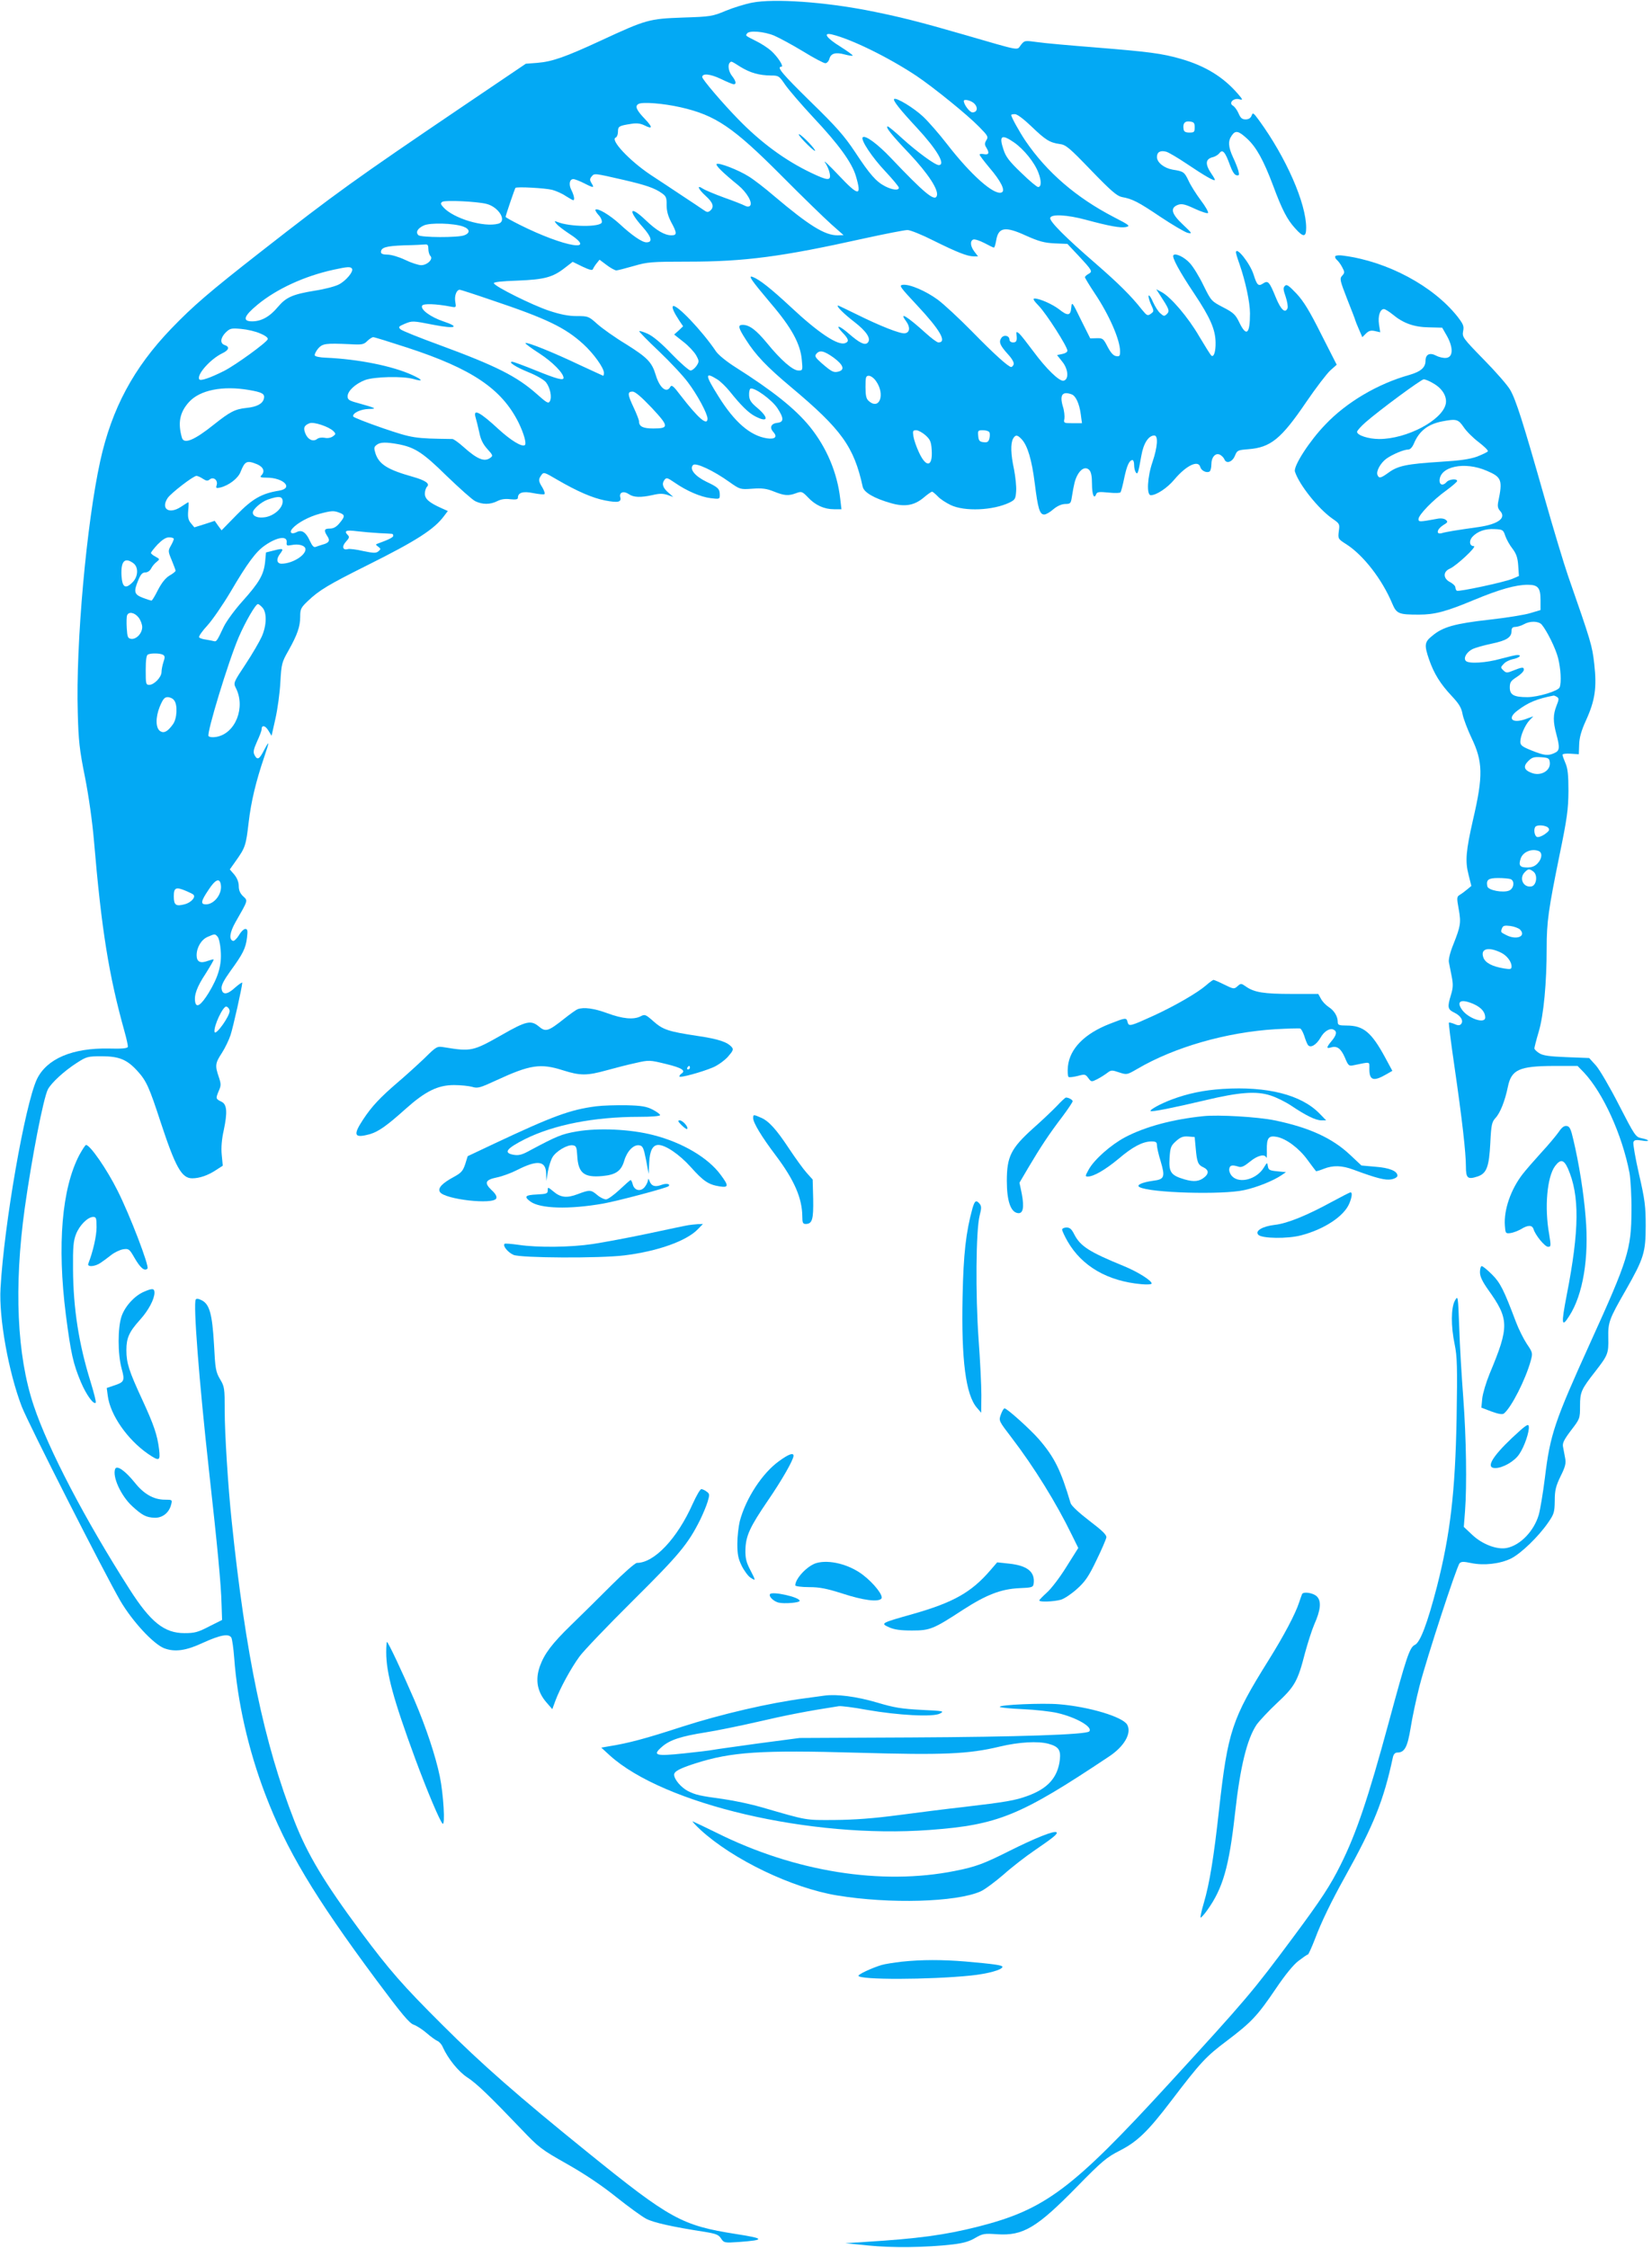 <?xml version="1.0" standalone="no"?>
<!DOCTYPE svg PUBLIC "-//W3C//DTD SVG 20010904//EN"
 "http://www.w3.org/TR/2001/REC-SVG-20010904/DTD/svg10.dtd">
<svg version="1.0" xmlns="http://www.w3.org/2000/svg"
 width="941pt" height="1280pt" viewBox="0 0 941 1280"
 preserveAspectRatio="xMidYMid meet">
<g transform="translate(0,1280) scale(0.1,-0.1)"
fill="#03a9f4" stroke="none">
<path d="M4285 12785 c-38 -7 -106 -28 -150 -46 -76 -32 -88 -34 -245 -39
-193 -7 -208 -11 -465 -130 -205 -95 -279 -121 -365 -128 l-65 -5 -355 -240
c-622 -421 -726 -496 -1155 -831 -293 -229 -386 -309 -510 -438 -214 -223
-338 -454 -404 -753 -78 -355 -140 -1041 -128 -1435 4 -158 10 -211 41 -365
21 -106 42 -254 51 -360 43 -509 85 -769 174 -1088 12 -43 21 -83 19 -89 -3
-8 -36 -11 -104 -9 -211 5 -358 -58 -414 -175 -68 -146 -187 -828 -207 -1190
-10 -169 46 -479 121 -674 39 -100 471 -950 562 -1107 69 -117 188 -245 249
-269 61 -23 125 -14 221 31 99 45 148 54 162 29 5 -11 12 -62 16 -114 18 -248
80 -523 176 -775 121 -318 277 -580 635 -1062 143 -192 187 -245 212 -253 17
-6 51 -28 75 -49 23 -20 51 -40 61 -44 9 -4 23 -19 29 -34 29 -65 89 -140 140
-173 54 -35 128 -107 308 -295 100 -105 113 -115 260 -198 101 -57 199 -123
280 -188 69 -55 146 -111 171 -124 42 -22 149 -46 337 -75 60 -10 76 -16 89
-37 17 -25 19 -26 104 -20 149 11 145 20 -17 45 -311 49 -374 83 -850 468
-391 316 -602 501 -825 724 -225 224 -301 311 -464 530 -209 282 -303 439
-378 630 -173 442 -278 945 -357 1706 -21 197 -40 502 -40 632 0 126 -1 136
-27 179 -24 41 -27 59 -34 197 -10 172 -25 228 -69 251 -19 10 -31 11 -35 5
-15 -25 19 -463 75 -970 50 -449 69 -651 72 -765 l3 -90 -74 -37 c-63 -33 -83
-38 -140 -38 -115 0 -193 62 -313 250 -252 394 -463 797 -546 1046 -96 286
-113 676 -51 1124 41 291 106 626 132 677 20 37 91 103 164 150 56 36 62 38
143 38 99 0 144 -19 203 -84 51 -56 67 -92 132 -291 85 -258 120 -320 180
-320 41 0 91 17 137 48 l37 24 -6 62 c-4 41 0 89 12 142 21 100 18 145 -13
160 -33 16 -34 18 -17 59 15 34 15 41 1 83 -22 64 -20 78 18 136 18 28 40 74
49 101 15 45 67 278 67 299 0 4 -18 -8 -41 -28 -45 -42 -73 -43 -77 -5 -2 18
13 47 51 100 70 96 87 129 94 190 5 40 3 49 -10 49 -8 0 -25 -16 -36 -36 -12
-19 -27 -34 -34 -32 -24 8 -18 49 14 106 73 128 72 122 44 148 -17 16 -25 34
-25 58 0 22 -9 45 -25 65 l-26 30 34 48 c54 76 58 88 73 217 14 121 42 237 89
375 31 92 31 99 -1 39 -27 -53 -38 -58 -54 -28 -9 17 -6 32 14 77 14 30 26 61
26 69 0 27 20 24 38 -5 l19 -31 22 98 c12 53 25 147 28 207 6 105 8 113 46
180 51 91 67 137 67 194 0 42 4 51 43 88 65 62 117 93 337 203 285 142 383
206 439 281 l22 29 -38 17 c-69 31 -93 52 -93 82 0 15 6 33 13 40 17 17 -11
36 -82 56 -142 40 -191 70 -212 132 -10 32 -9 38 7 50 21 16 53 16 125 3 92
-18 138 -47 274 -181 72 -69 144 -134 162 -143 41 -20 85 -20 125 0 21 11 46
15 75 11 30 -3 43 -1 43 8 0 30 29 39 87 27 31 -6 59 -9 64 -6 5 2 -1 19 -11
37 -24 38 -24 47 -6 72 13 18 17 16 92 -28 112 -65 199 -103 271 -117 73 -14
94 -10 86 19 -7 28 20 37 49 17 27 -19 68 -20 136 -5 37 9 58 9 83 1 l34 -12
-26 23 c-33 28 -41 51 -25 73 12 16 16 15 60 -15 68 -47 147 -81 205 -88 49
-6 51 -5 51 18 0 35 -9 44 -75 75 -66 32 -100 73 -77 96 15 15 115 -31 207
-97 60 -42 61 -43 130 -38 56 4 81 1 123 -16 60 -24 83 -26 128 -9 30 11 34 9
67 -25 41 -44 92 -67 148 -67 l42 0 -7 60 c-17 148 -77 291 -173 410 -84 103
-211 204 -424 339 -49 31 -95 68 -110 89 -80 119 -229 275 -246 258 -7 -7 6
-36 37 -83 l21 -31 -25 -24 -26 -23 53 -42 c29 -22 61 -57 72 -76 18 -33 18
-36 2 -61 -10 -14 -25 -26 -34 -26 -8 0 -57 42 -107 94 -58 61 -107 102 -136
115 -24 11 -47 18 -49 15 -2 -2 48 -54 112 -114 64 -61 139 -141 166 -178 53
-70 111 -178 111 -206 0 -44 -53 2 -154 133 -40 53 -50 61 -58 48 -21 -39 -61
-6 -83 68 -22 73 -48 99 -169 175 -63 38 -136 90 -164 115 -49 44 -52 45 -117
45 -47 0 -93 9 -159 31 -93 31 -307 137 -313 156 -3 7 47 12 134 15 155 6 202
19 271 73 l44 34 55 -27 c40 -19 57 -23 60 -15 3 7 12 22 21 33 l17 21 40 -30
c22 -17 47 -30 55 -31 8 0 53 12 99 25 79 23 100 25 311 25 322 0 533 28 997
131 123 27 236 49 252 49 16 0 83 -27 148 -60 133 -66 193 -90 230 -90 l24 0
-20 26 c-24 31 -27 62 -7 70 8 3 36 -6 63 -20 26 -14 51 -26 54 -26 4 0 9 17
13 39 12 77 50 84 168 30 76 -34 106 -42 166 -45 l72 -3 63 -67 c79 -85 82
-90 57 -104 -11 -6 -20 -14 -20 -19 0 -4 24 -44 54 -89 84 -125 146 -267 146
-333 0 -26 -3 -30 -22 -27 -16 2 -31 19 -49 53 -24 47 -28 50 -62 49 l-37 -1
-53 106 c-50 103 -52 105 -55 69 -4 -47 -20 -49 -70 -9 -38 29 -110 61 -139
61 -12 0 -5 -12 24 -42 43 -44 163 -232 163 -255 0 -8 -13 -16 -30 -19 l-29
-6 30 -38 c35 -43 38 -102 7 -108 -24 -5 -99 68 -172 167 -35 47 -71 93 -80
101 -16 13 -18 12 -16 -5 4 -36 0 -45 -20 -45 -11 0 -20 7 -20 15 0 24 -31 31
-46 11 -16 -23 -9 -42 37 -93 24 -26 36 -48 33 -58 -3 -8 -10 -15 -14 -15 -16
0 -98 74 -225 204 -72 73 -158 153 -193 179 -68 50 -161 90 -200 85 -23 -3
-15 -13 82 -117 131 -140 172 -211 121 -211 -8 0 -40 24 -72 53 -105 95 -155
126 -112 68 25 -34 22 -65 -7 -69 -26 -4 -142 42 -275 108 -55 27 -103 50
-105 50 -15 0 32 -47 92 -93 71 -55 98 -97 76 -119 -16 -16 -46 -1 -106 51
-56 49 -83 55 -38 8 36 -37 40 -52 16 -61 -41 -16 -153 59 -309 205 -115 107
-180 158 -218 172 -28 10 -8 -18 103 -150 119 -139 169 -231 177 -322 6 -60 5
-61 -19 -61 -32 0 -100 59 -179 156 -61 74 -100 104 -139 104 -29 0 -25 -17
19 -85 55 -87 119 -154 255 -268 289 -242 360 -340 410 -569 7 -32 65 -66 160
-93 79 -23 133 -14 187 31 22 19 44 34 48 34 4 0 18 -12 32 -26 13 -15 47 -37
74 -50 80 -38 241 -31 335 14 32 16 35 21 38 65 2 27 -4 82 -12 124 -19 87
-20 146 -6 174 14 25 25 24 50 -3 33 -36 57 -115 74 -250 18 -145 28 -178 54
-178 10 0 33 13 52 30 23 19 46 29 67 30 29 0 33 3 38 38 13 80 18 98 31 124
20 39 48 52 68 32 11 -11 16 -35 16 -79 0 -62 12 -91 24 -59 5 13 17 14 70 9
36 -4 66 -3 69 2 3 5 13 42 21 82 15 71 29 101 47 101 5 0 9 -12 9 -27 0 -16
4 -34 9 -42 11 -16 14 -8 32 93 12 71 41 116 74 116 23 0 19 -64 -10 -150 -30
-87 -35 -190 -10 -190 32 0 94 41 134 89 67 80 137 114 148 71 6 -21 36 -35
53 -25 5 3 10 21 10 40 0 42 24 69 50 55 9 -5 20 -16 24 -25 10 -28 45 -17 60
19 13 32 16 33 78 38 126 10 186 59 328 268 56 82 118 163 138 181 l36 32 -88
173 c-66 132 -100 188 -141 232 -44 46 -56 55 -66 44 -11 -10 -10 -21 4 -61 9
-27 14 -56 11 -66 -13 -32 -38 -9 -66 59 -38 93 -45 100 -73 82 -27 -18 -35
-11 -54 49 -20 65 -101 166 -101 127 0 -5 9 -35 21 -68 34 -99 59 -216 59
-279 0 -117 -20 -135 -60 -53 -22 46 -33 57 -93 88 -67 35 -68 36 -112 125
-24 50 -59 107 -78 127 -31 34 -81 58 -93 45 -11 -10 34 -93 119 -220 90 -135
120 -203 121 -277 1 -50 -9 -84 -23 -76 -5 3 -36 53 -70 110 -63 109 -163 226
-215 253 l-30 16 18 -28 c56 -86 60 -95 43 -113 -15 -14 -18 -14 -38 4 -12 10
-30 39 -41 63 -10 24 -21 41 -25 38 -3 -4 2 -25 12 -48 19 -41 19 -42 0 -56
-18 -13 -22 -11 -50 23 -62 79 -134 150 -265 264 -171 148 -262 239 -258 259
5 23 97 18 201 -10 137 -37 199 -48 230 -42 27 6 22 10 -69 57 -214 111 -381
255 -503 434 -36 54 -81 135 -81 147 0 3 9 5 21 5 13 0 50 -28 93 -69 81 -78
105 -93 161 -101 36 -4 55 -20 180 -150 113 -117 147 -146 175 -152 61 -11 92
-27 220 -113 69 -46 139 -87 155 -91 28 -6 26 -3 -28 48 -66 62 -73 95 -26
112 21 7 40 3 95 -23 37 -17 71 -28 75 -24 4 4 -14 37 -41 72 -26 35 -58 85
-70 112 -24 50 -28 53 -91 63 -49 9 -89 41 -89 72 0 28 19 39 53 30 12 -3 65
-34 117 -69 101 -68 160 -102 160 -91 0 3 -8 18 -18 32 -39 57 -37 86 6 97 14
3 31 14 38 23 18 24 33 6 59 -66 13 -36 26 -58 38 -60 15 -3 17 1 11 25 -4 15
-18 51 -31 78 -27 59 -29 92 -7 123 21 31 38 28 88 -18 52 -48 93 -122 147
-265 51 -138 81 -196 126 -245 47 -53 63 -52 63 3 0 140 -115 401 -268 611
-33 45 -36 47 -43 27 -6 -14 -17 -21 -34 -21 -20 0 -29 8 -40 34 -8 19 -23 39
-32 44 -26 15 2 45 35 37 23 -6 23 -4 -9 33 -82 94 -183 156 -320 196 -111 32
-183 41 -492 66 -139 11 -287 24 -327 30 -74 10 -74 10 -95 -16 -25 -32 10
-38 -329 60 -245 71 -368 102 -536 135 -254 50 -541 70 -665 46z m125 -188
c30 -13 104 -53 165 -90 60 -37 117 -67 126 -67 9 0 19 11 23 24 8 32 35 40
87 26 22 -6 43 -9 46 -7 2 3 -30 26 -71 52 -78 48 -101 81 -48 69 110 -26 322
-130 482 -236 98 -66 291 -222 358 -291 49 -50 53 -56 40 -76 -10 -17 -10 -25
0 -41 19 -31 15 -43 -13 -38 -14 3 -25 2 -25 -3 0 -4 25 -37 55 -73 67 -78 94
-133 70 -142 -43 -17 -174 99 -311 276 -45 58 -106 128 -136 156 -53 50 -154
111 -165 100 -8 -8 34 -61 129 -163 116 -125 167 -213 125 -213 -21 0 -123 75
-207 151 -41 38 -79 69 -83 69 -17 0 19 -46 123 -155 107 -114 169 -208 156
-241 -12 -33 -72 17 -261 216 -76 80 -146 132 -161 118 -13 -14 54 -115 129
-194 42 -45 77 -87 77 -93 0 -17 -37 -13 -78 8 -51 26 -88 68 -172 196 -60 90
-105 142 -252 285 -163 160 -197 200 -167 200 16 0 -22 58 -59 91 -18 16 -56
41 -85 55 -63 32 -61 30 -52 43 11 19 97 12 155 -12z m-192 -178 c56 -34 105
-48 173 -49 44 0 47 -2 81 -52 20 -29 93 -114 162 -188 142 -151 218 -255 241
-332 35 -118 17 -118 -98 4 -54 57 -89 90 -78 73 12 -16 24 -45 27 -62 9 -44
-10 -43 -106 3 -147 70 -286 172 -416 306 -87 89 -204 226 -204 239 0 23 46
18 105 -10 35 -17 69 -31 74 -31 17 0 13 19 -9 47 -20 25 -26 63 -13 76 9 9 6
11 61 -24z m1332 -209 c22 -22 17 -50 -11 -50 -15 0 -49 44 -49 65 0 13 42 3
60 -15z m-1673 -21 c199 -45 300 -114 573 -388 118 -119 247 -244 285 -278
l70 -62 -35 -1 c-72 0 -161 55 -361 224 -51 44 -116 94 -144 111 -58 37 -172
81 -183 71 -7 -8 36 -50 122 -120 50 -41 85 -101 68 -118 -6 -6 -17 -6 -30 1
-11 6 -64 27 -118 46 -55 20 -109 43 -121 51 -37 24 -26 -3 17 -42 42 -38 50
-63 25 -84 -12 -10 -19 -9 -37 4 -13 9 -68 46 -123 82 -55 37 -136 90 -180
119 -121 81 -233 201 -197 212 6 3 12 17 12 33 0 31 6 34 77 45 30 5 52 2 74
-9 47 -24 48 -11 2 37 -48 50 -58 73 -36 85 22 13 144 3 240 -19z m2928 -114
c0 -27 -3 -30 -30 -30 -21 0 -31 5 -33 18 -6 33 6 49 35 45 24 -3 28 -8 28
-33z m-1029 -86 c55 -38 117 -114 139 -173 18 -47 17 -81 -2 -81 -7 0 -50 36
-96 81 -68 65 -88 91 -101 132 -27 80 -11 90 60 41z m-2226 -213 c126 -29 180
-47 221 -77 23 -16 27 -26 26 -66 0 -34 8 -63 26 -98 34 -62 34 -75 2 -75 -39
0 -84 26 -147 86 -92 88 -104 58 -16 -40 50 -57 57 -86 20 -86 -25 0 -83 40
-153 105 -56 51 -125 92 -137 81 -3 -3 5 -17 17 -30 13 -13 21 -32 19 -42 -5
-28 -182 -27 -253 2 -18 7 -19 6 -5 -11 8 -10 38 -33 65 -51 182 -116 -20 -82
-275 46 -44 22 -80 42 -80 45 0 8 52 160 56 165 8 8 168 -1 209 -11 22 -6 57
-21 77 -35 21 -13 40 -24 43 -24 10 0 5 27 -10 57 -17 33 -11 63 11 63 8 0 37
-11 64 -25 53 -27 57 -26 38 4 -9 15 -9 23 2 36 16 19 14 19 180 -19z m-779
-137 c71 -18 119 -99 67 -113 -82 -22 -256 30 -313 94 -16 18 -17 23 -5 31 17
10 195 2 251 -12z m-133 -129 c39 -14 42 -37 6 -50 -36 -14 -247 -13 -261 1
-17 17 -4 39 31 55 36 17 171 13 224 -6z m-198 -128 c0 -15 5 -33 12 -40 17
-17 -18 -52 -53 -52 -15 0 -56 13 -91 30 -35 17 -80 30 -100 30 -26 0 -38 5
-38 14 0 27 28 35 131 39 57 1 112 4 122 5 13 1 17 -5 17 -26z m-435 -112 c10
-16 -34 -69 -75 -90 -21 -11 -82 -27 -135 -35 -128 -21 -165 -37 -213 -94 -46
-55 -94 -81 -146 -81 -57 0 -48 30 31 95 109 90 268 163 433 199 82 18 97 18
105 6z m795 -179 c313 -105 419 -156 523 -251 58 -53 117 -135 117 -163 0 -10
-2 -17 -4 -17 -1 0 -63 29 -137 63 -147 70 -298 131 -306 123 -3 -2 33 -29 80
-59 74 -48 137 -112 137 -139 0 -16 -36 -7 -157 42 -69 28 -129 50 -135 50
-27 0 21 -31 93 -60 45 -18 88 -43 99 -57 24 -31 35 -85 22 -108 -8 -15 -18
-9 -73 40 -115 102 -232 161 -555 280 -115 42 -215 82 -223 90 -13 13 -10 16
22 30 46 19 45 19 168 -5 123 -24 153 -13 54 20 -74 25 -133 69 -120 90 8 12
78 10 162 -6 32 -6 32 -6 26 30 -5 33 8 66 26 66 4 0 85 -26 181 -59z m-1318
-190 c30 -12 46 -25 43 -33 -8 -20 -182 -146 -248 -180 -82 -41 -135 -59 -142
-48 -16 26 63 115 131 148 38 18 44 37 14 47 -28 9 -25 41 6 72 24 23 31 25
87 20 34 -3 83 -14 109 -26z m839 -81 c367 -120 536 -234 632 -425 31 -63 48
-123 36 -130 -17 -11 -79 27 -147 89 -109 101 -149 121 -133 69 5 -16 14 -54
21 -85 8 -41 21 -67 46 -95 32 -35 33 -39 17 -50 -33 -25 -74 -9 -153 62 -28
25 -56 45 -63 45 -218 3 -226 4 -397 62 -90 31 -166 61 -168 66 -6 19 42 42
88 43 50 1 45 4 -62 34 -49 13 -58 19 -58 38 0 31 45 72 100 93 53 19 213 23
274 6 59 -17 56 -6 -5 22 -113 52 -309 91 -493 99 -34 1 -61 7 -63 13 -2 7 7
24 19 39 26 29 41 31 181 25 69 -4 79 -2 99 18 12 12 28 22 34 22 7 0 94 -27
195 -60z m2428 -57 c55 -41 65 -69 27 -79 -28 -7 -38 -2 -96 48 -36 32 -41 40
-30 53 19 23 43 18 99 -22z m-664 -123 c18 -11 50 -42 71 -68 64 -80 107 -123
146 -143 73 -38 80 -10 12 48 -36 30 -46 45 -47 72 -1 19 3 36 8 38 23 8 121
-63 153 -111 38 -58 38 -80 -1 -84 -35 -4 -45 -27 -22 -52 25 -28 10 -43 -37
-36 -95 15 -184 92 -275 238 -78 124 -79 142 -8 98z m904 -9 c55 -76 21 -170
-41 -114 -14 12 -18 31 -18 80 0 56 2 63 19 63 11 0 29 -13 40 -29z m-3570
-52 c76 -13 91 -22 84 -50 -8 -29 -40 -46 -100 -52 -65 -7 -93 -22 -185 -95
-111 -89 -171 -114 -182 -74 -24 85 -12 144 40 202 62 69 192 95 343 69z
m2293 -101 c99 -106 100 -118 9 -118 -58 0 -81 11 -81 40 0 8 -14 44 -30 78
-36 76 -37 92 -7 92 15 0 49 -29 109 -92z m2393 76 c23 -9 43 -53 51 -112 l7
-52 -53 0 c-51 0 -52 1 -47 26 2 14 -1 46 -9 70 -19 65 -3 88 51 68z m-4206
-209 c15 -15 14 -18 -3 -30 -11 -8 -30 -12 -47 -8 -16 3 -35 0 -43 -7 -22 -17
-52 -4 -66 30 -14 33 -8 48 24 60 24 9 110 -20 135 -45z m3372 -23 c27 -24 33
-37 36 -83 7 -98 -31 -106 -73 -14 -14 30 -28 70 -31 90 -5 31 -3 35 16 35 11
0 35 -13 52 -28z m364 17 c4 -5 4 -21 1 -35 -5 -20 -12 -25 -34 -22 -22 2 -28
9 -30 36 -3 30 -1 32 27 32 16 0 33 -5 36 -11z m-4170 -183 c36 -16 46 -41 23
-64 -9 -9 -3 -12 30 -12 98 0 156 -60 72 -74 -99 -16 -151 -45 -242 -138 l-86
-88 -20 27 -19 27 -58 -19 -58 -18 -20 24 c-15 18 -18 35 -15 71 3 27 3 48 1
48 -2 0 -21 -12 -42 -26 -68 -45 -117 -12 -76 50 19 28 146 126 164 126 6 0
23 -7 36 -16 20 -13 28 -14 40 -4 21 17 48 -5 39 -33 -5 -17 -3 -19 22 -13 48
12 100 52 114 88 25 63 36 68 95 44z m145 -212 c0 -37 -47 -80 -98 -89 -41 -7
-72 4 -72 26 0 19 48 61 85 74 63 22 85 20 85 -11z m324 -64 c32 -12 32 -21 0
-59 -18 -22 -35 -31 -55 -31 -33 0 -36 -10 -14 -44 17 -25 9 -38 -30 -48 -11
-3 -27 -9 -36 -12 -11 -5 -20 4 -34 34 -22 49 -46 65 -75 50 -30 -16 -45 -2
-23 22 28 31 93 66 153 82 67 18 82 19 114 6z m226 -116 c36 -2 68 -3 73 -4 4
0 7 -5 7 -11 0 -9 -26 -22 -84 -43 -18 -6 -18 -7 -2 -19 16 -12 16 -14 2 -26
-14 -12 -28 -11 -87 1 -38 9 -78 14 -88 11 -30 -8 -35 16 -10 43 18 19 20 27
11 36 -25 25 -12 31 51 23 34 -4 91 -9 127 -11z m-1170 -33 c0 -5 -8 -23 -17
-39 -16 -28 -16 -32 5 -82 12 -29 22 -56 22 -60 0 -5 -16 -17 -35 -28 -23 -14
-44 -41 -65 -81 -17 -34 -33 -61 -37 -61 -4 0 -27 7 -50 16 -49 19 -53 34 -25
101 13 32 23 43 39 43 13 0 27 9 34 23 6 12 20 29 31 37 19 16 19 16 -6 30
-14 7 -26 17 -26 21 0 5 17 26 38 49 27 27 47 40 65 40 15 0 27 -4 27 -9z
m643 -19 c-2 -19 1 -21 27 -16 42 9 80 -3 80 -24 0 -36 -77 -82 -136 -82 -28
0 -32 26 -9 56 23 30 18 33 -32 20 l-48 -12 -5 -55 c-8 -72 -33 -116 -130
-224 -44 -49 -92 -115 -106 -145 -38 -81 -41 -85 -56 -81 -7 2 -28 6 -46 9
-18 2 -35 8 -38 13 -3 5 18 36 48 68 29 32 88 118 132 192 95 162 144 228 195
263 69 48 128 57 124 18z m-875 -118 c32 -22 30 -77 -3 -110 -41 -41 -59 -29
-63 39 -4 81 18 105 66 71z m737 -254 c26 -29 24 -102 -4 -165 -12 -27 -53
-98 -92 -157 -69 -104 -70 -107 -56 -135 57 -110 -1 -259 -109 -279 -21 -4
-40 -2 -46 4 -13 13 113 427 172 564 38 88 96 188 109 188 5 0 16 -9 26 -20z
m-706 -56 c12 -15 21 -40 21 -55 0 -36 -34 -71 -63 -67 -19 3 -22 10 -25 62
-2 32 -1 65 2 72 9 23 43 16 65 -12z m140 -213 c11 -7 11 -15 2 -41 -6 -18
-11 -44 -11 -57 0 -29 -42 -73 -70 -73 -19 0 -20 6 -20 84 0 58 4 86 13 89 20
9 71 7 86 -2z m62 -258 c22 -25 18 -107 -7 -139 -29 -40 -50 -51 -71 -38 -27
17 -28 78 -3 140 18 43 27 54 45 54 12 0 29 -7 36 -17z m267 -1052 c8 -52 -38
-111 -85 -111 -32 0 -29 18 15 83 39 60 64 70 70 28z m-197 -35 c19 -8 37 -17
41 -21 14 -14 -13 -44 -48 -54 -52 -14 -64 -6 -64 45 0 50 12 55 71 30z m179
-261 c7 -8 15 -43 17 -78 7 -81 -13 -150 -69 -242 -43 -69 -69 -87 -76 -52 -8
39 10 88 59 162 27 43 48 79 46 81 -2 2 -17 -2 -34 -8 -42 -16 -63 -5 -63 32
0 45 27 90 63 105 41 18 42 18 57 0z m68 -420 c4 -28 -81 -147 -86 -121 -6 31
48 147 67 144 9 -2 17 -12 19 -23z"/>
<path d="M4550 12034 c0 -5 23 -32 51 -59 28 -28 47 -41 41 -30 -14 26 -92
102 -92 89z"/>
<path d="M7606 11341 c-3 -5 1 -15 10 -22 8 -7 22 -26 30 -42 14 -26 14 -31
-1 -47 -15 -17 -13 -26 29 -134 25 -63 46 -117 46 -120 0 -2 9 -25 20 -50 l20
-46 20 20 c16 16 28 20 51 15 l31 -7 -7 45 c-7 47 6 87 28 87 7 0 29 -14 49
-30 61 -51 123 -73 208 -74 l75 -2 28 -49 c36 -66 34 -119 -5 -123 -15 -2 -41
4 -58 13 -36 19 -60 7 -60 -29 0 -39 -27 -62 -92 -81 -179 -50 -358 -155 -479
-283 -90 -93 -182 -236 -173 -267 23 -74 133 -212 213 -268 42 -29 43 -31 37
-72 -5 -43 -5 -44 44 -75 96 -62 202 -198 260 -336 25 -59 36 -64 152 -64 90
0 155 17 315 84 145 60 237 86 305 86 59 0 73 -17 73 -88 l0 -56 -57 -17 c-31
-10 -137 -27 -236 -38 -195 -22 -264 -41 -324 -92 -44 -35 -46 -52 -18 -134
28 -81 65 -140 128 -207 43 -46 56 -67 63 -105 5 -26 28 -86 50 -133 66 -137
68 -217 10 -466 -41 -180 -46 -238 -26 -315 l16 -64 -24 -20 c-13 -11 -32 -25
-42 -31 -17 -10 -18 -16 -6 -81 14 -78 11 -96 -31 -202 -18 -44 -28 -85 -25
-100 3 -14 10 -51 16 -81 9 -46 8 -65 -4 -105 -22 -72 -19 -83 20 -102 37 -18
54 -48 36 -66 -7 -7 -18 -7 -37 2 -15 6 -29 10 -31 7 -2 -2 12 -115 32 -251
43 -296 65 -489 65 -568 0 -66 10 -75 65 -57 53 17 67 54 74 192 5 103 9 119
29 141 27 28 55 99 71 178 20 98 64 118 261 119 l136 0 36 -37 c109 -116 218
-354 260 -573 6 -36 12 -132 11 -215 -1 -219 -19 -277 -234 -750 -205 -452
-229 -523 -259 -770 -11 -88 -27 -183 -35 -211 -27 -92 -104 -173 -182 -189
-55 -11 -138 20 -195 73 l-50 47 7 90 c11 147 7 416 -10 645 -9 118 -20 298
-23 400 -7 183 -7 185 -25 153 -22 -41 -23 -144 -1 -249 14 -68 16 -127 11
-419 -8 -423 -36 -662 -112 -960 -54 -208 -95 -318 -126 -332 -30 -14 -48 -70
-149 -443 -117 -431 -184 -630 -274 -810 -57 -115 -111 -198 -268 -409 -234
-315 -268 -355 -709 -836 -552 -602 -706 -718 -1089 -815 -190 -48 -341 -68
-645 -87 l-110 -7 130 -13 c134 -14 327 -12 482 6 59 7 95 17 128 37 43 25 53
26 124 21 148 -10 226 36 455 270 143 146 169 168 246 207 99 51 159 109 290
281 169 222 199 254 319 344 141 107 173 141 280 299 52 77 100 136 129 157
25 19 48 35 52 35 3 0 21 39 40 88 35 94 93 214 171 354 165 297 220 434 273
681 4 18 13 27 25 27 42 0 58 31 76 140 9 58 32 166 51 240 41 159 211 679
228 698 10 10 23 10 66 1 72 -15 163 -5 227 26 57 29 155 123 211 204 34 49
37 59 38 125 0 59 6 83 33 139 28 56 32 75 26 105 -4 20 -9 49 -12 64 -4 20 6
40 46 93 50 65 51 67 51 138 0 80 6 94 89 200 69 89 74 100 72 187 -2 90 4
107 100 274 103 181 113 215 113 366 0 109 -4 146 -38 293 -21 92 -35 174 -32
183 5 13 15 14 49 9 48 -8 45 4 -5 14 -31 6 -38 17 -126 188 -51 100 -110 201
-131 225 l-39 43 -129 5 c-100 4 -135 9 -156 23 -15 9 -27 22 -27 27 0 5 11
49 25 96 28 95 45 277 45 476 0 149 10 218 72 523 45 217 51 266 52 370 0 92
-4 129 -17 159 -9 21 -17 43 -17 48 0 5 21 8 46 6 l47 -3 2 55 c1 39 12 79 39
138 52 114 62 187 47 321 -12 106 -18 125 -149 501 -22 63 -84 268 -137 455
-120 422 -160 548 -193 605 -14 25 -81 102 -150 172 -120 123 -124 129 -118
162 6 29 1 40 -32 83 -138 174 -398 314 -649 347 -23 4 -44 2 -47 -3z m558
-724 c52 -29 80 -76 71 -118 -21 -93 -222 -199 -379 -199 -60 0 -126 21 -126
41 0 6 21 30 47 53 80 70 317 245 333 246 8 0 33 -10 54 -23z m173 -249 c15
-23 54 -62 86 -86 31 -24 55 -47 52 -52 -3 -5 -31 -18 -61 -30 -42 -15 -97
-23 -213 -30 -186 -12 -238 -22 -291 -61 -46 -33 -55 -35 -64 -13 -8 21 18 68
51 92 35 25 100 52 124 52 12 0 24 13 34 37 29 68 78 107 158 123 83 16 93 13
124 -32z m132 -249 c85 -36 91 -53 65 -177 -5 -25 -2 -38 12 -53 35 -39 -13
-74 -122 -90 -128 -18 -189 -28 -211 -35 -35 -10 -29 22 7 45 27 16 29 20 15
31 -9 7 -27 10 -47 6 -103 -19 -108 -19 -108 -2 0 24 84 110 158 163 34 25 62
49 62 54 0 15 -47 10 -60 -6 -19 -22 -40 -18 -40 8 1 81 143 111 269 56z m105
-370 c7 -20 25 -53 41 -73 22 -29 30 -52 33 -97 l4 -59 -37 -16 c-45 -19 -306
-75 -317 -68 -4 3 -8 12 -8 19 0 8 -13 21 -30 30 -41 21 -41 60 -1 77 38 17
157 128 136 128 -24 0 -29 29 -9 52 29 32 74 48 127 45 46 -2 50 -4 61 -38z
m208 -506 c30 -36 79 -135 93 -190 15 -59 20 -139 9 -167 -8 -21 -124 -56
-184 -56 -77 0 -100 13 -100 55 0 30 6 38 40 60 22 14 40 32 40 41 0 17 -9 16
-67 -7 -29 -12 -35 -11 -50 4 -16 15 -16 18 2 36 10 12 33 23 51 27 37 7 56
24 27 24 -10 0 -52 -10 -93 -21 -84 -24 -183 -30 -200 -13 -16 16 3 50 38 68
15 7 63 21 106 30 87 18 116 36 116 73 0 17 6 23 23 23 12 1 33 7 47 15 35 20
84 19 102 -2z m87 -412 c12 -8 11 -15 -3 -50 -20 -51 -20 -90 -1 -161 21 -78
19 -95 -10 -108 -37 -17 -57 -15 -130 14 -55 22 -65 30 -65 50 0 33 26 94 52
122 l22 23 -44 -16 c-77 -27 -107 3 -47 48 61 47 113 68 207 86 3 0 11 -3 19
-8z m-41 -372 c6 -49 -54 -82 -107 -59 -41 16 -45 37 -16 66 21 21 33 25 73
22 42 -3 47 -6 50 -29z m-9 -373 c9 -11 6 -18 -19 -36 -17 -12 -37 -19 -45
-16 -15 5 -21 47 -8 59 12 12 60 7 72 -7z m-55 -132 c23 -9 20 -44 -6 -71 -15
-16 -33 -23 -59 -23 -42 0 -50 12 -37 51 13 38 62 58 102 43z m-30 -117 c27
-20 18 -81 -12 -85 -46 -7 -71 48 -36 82 19 19 25 20 48 3z m-130 -43 c25 -9
20 -53 -7 -65 -34 -15 -121 1 -125 24 -7 37 5 47 62 47 30 0 61 -3 70 -6z m54
-287 c38 -39 -20 -62 -78 -32 -33 17 -33 16 -24 40 6 14 15 16 47 12 22 -3 46
-12 55 -20z m-106 -133 c32 -16 58 -51 58 -77 0 -16 -5 -18 -42 -12 -68 11
-107 32 -118 61 -20 52 28 65 102 28z m-155 -293 c41 -19 63 -45 63 -75 0 -40
-102 -4 -135 48 -31 47 1 59 72 27z"/>
<path d="M6870 7189 c-48 -42 -176 -116 -295 -171 -136 -62 -145 -65 -152 -39
-7 27 -9 27 -101 -9 -144 -56 -228 -141 -239 -242 -3 -30 -1 -58 4 -61 4 -3
28 0 52 6 40 11 44 10 60 -12 17 -23 18 -23 52 -6 19 10 44 26 57 36 21 16 26
16 67 2 44 -14 44 -14 103 20 211 124 508 209 786 226 72 4 136 6 142 4 6 -2
16 -21 23 -41 6 -20 15 -43 20 -51 14 -22 48 -3 73 40 21 38 56 58 77 44 18
-10 13 -31 -14 -63 -30 -36 -31 -45 -5 -37 35 11 57 -4 80 -56 20 -48 23 -51
51 -45 99 20 89 23 89 -22 0 -65 24 -72 98 -29 l33 19 -41 76 c-78 144 -124
182 -219 182 -44 0 -51 3 -51 20 0 32 -20 65 -51 85 -17 11 -37 32 -45 48
l-15 27 -152 0 c-159 0 -213 9 -260 42 -27 19 -29 19 -48 2 -19 -17 -22 -17
-75 9 -30 15 -58 27 -62 27 -4 -1 -23 -14 -42 -31z"/>
<path d="M3290 7053 c-8 -3 -42 -27 -76 -54 -92 -73 -106 -77 -145 -44 -45 37
-72 31 -210 -48 -164 -93 -175 -96 -327 -71 -43 7 -44 7 -115 -63 -40 -38
-108 -100 -152 -137 -101 -87 -147 -136 -196 -210 -60 -91 -52 -109 36 -85 50
14 98 48 205 144 113 101 184 136 276 136 38 0 85 -5 103 -10 32 -10 45 -6
140 38 191 88 250 97 378 56 98 -31 136 -31 248 0 50 14 125 33 167 42 75 17
78 17 172 -6 91 -22 115 -38 86 -56 -5 -3 -10 -10 -10 -15 0 -10 126 24 192
52 26 11 64 38 84 60 29 33 33 42 23 54 -25 30 -75 47 -197 65 -165 25 -196
35 -251 84 -43 38 -48 40 -71 28 -40 -21 -103 -15 -190 17 -76 28 -135 36
-170 23z m640 -333 c0 -5 -5 -10 -11 -10 -5 0 -7 5 -4 10 3 6 8 10 11 10 2 0
4 -4 4 -10z"/>
<path d="M6965 6599 c-109 -7 -199 -26 -290 -60 -64 -24 -128 -59 -121 -66 6
-6 127 18 309 61 197 47 293 54 373 28 33 -10 87 -37 120 -59 82 -55 138 -83
171 -83 l27 0 -38 39 c-104 107 -298 156 -551 140z"/>
<path d="M6020 6502 c-25 -26 -86 -84 -137 -129 -125 -113 -148 -160 -148
-298 0 -114 22 -177 62 -183 31 -5 38 32 23 111 l-13 62 53 90 c67 113 117
189 192 287 32 43 58 82 58 87 0 8 -23 21 -38 21 -4 0 -27 -21 -52 -48z"/>
<path d="M3395 6500 c-146 -19 -243 -54 -585 -215 l-146 -69 -14 -45 c-13 -39
-23 -50 -63 -72 -69 -37 -95 -65 -81 -87 26 -42 306 -74 321 -36 4 11 -5 27
-26 46 -44 42 -38 59 29 73 30 6 82 25 115 42 116 59 164 54 166 -20 l1 -42 9
54 c5 29 17 66 26 81 20 34 85 73 116 68 19 -3 22 -10 25 -58 5 -100 38 -127
144 -117 76 7 107 29 124 88 16 54 53 92 85 87 20 -3 25 -13 39 -83 l15 -80 3
65 c3 67 20 100 52 100 41 0 120 -54 184 -125 73 -82 102 -101 165 -111 52 -8
53 3 6 66 -71 97 -218 184 -383 226 -130 34 -313 42 -436 21 -86 -15 -111 -25
-263 -106 -50 -28 -68 -32 -98 -27 -59 11 -41 35 65 89 165 82 394 127 650
127 72 0 120 4 120 10 0 5 -19 19 -42 31 -35 18 -63 23 -148 25 -58 1 -136 -1
-175 -6z"/>
<path d="M4290 6433 c0 -26 48 -106 129 -213 106 -141 150 -243 151 -347 0
-35 3 -43 19 -43 38 0 45 26 43 143 l-3 110 -34 38 c-19 21 -63 82 -99 136
-74 112 -117 160 -163 179 -41 18 -43 18 -43 -3z"/>
<path d="M6855 6444 c-176 -18 -332 -60 -446 -120 -81 -43 -175 -126 -207
-183 -21 -38 -22 -41 -5 -41 34 1 98 38 173 100 82 70 138 99 188 100 26 0 32
-4 32 -21 0 -12 9 -53 21 -91 27 -91 22 -104 -43 -112 -64 -9 -98 -25 -77 -36
59 -33 474 -45 597 -17 73 16 165 53 212 85 l25 17 -50 5 c-43 4 -50 8 -53 29
-4 23 -4 23 -23 -8 -40 -66 -137 -93 -180 -50 -11 11 -19 30 -17 42 3 22 16
25 54 13 16 -5 32 3 64 29 42 35 84 46 93 23 3 -7 4 13 3 44 -1 68 10 83 57
74 53 -10 126 -64 174 -130 25 -34 47 -63 49 -65 2 -2 21 4 44 13 53 21 103
20 170 -5 132 -49 181 -61 215 -55 21 4 35 13 35 21 0 26 -45 45 -126 51 l-79
7 -65 61 c-102 96 -235 156 -429 196 -97 20 -321 33 -406 24z m-44 -184 c7
-79 13 -94 45 -108 28 -14 31 -33 7 -54 -30 -26 -61 -30 -116 -14 -78 23 -90
41 -85 122 4 60 7 69 37 96 26 23 40 28 69 26 l37 -3 6 -65z"/>
<path d="M3882 6393 c15 -15 30 -25 32 -22 10 9 -25 49 -42 49 -13 0 -11 -6
10 -27z"/>
<path d="M8878 6353 c-15 -21 -59 -74 -100 -118 -40 -44 -87 -98 -104 -120
-68 -87 -109 -205 -102 -295 3 -43 4 -45 31 -42 15 2 42 12 60 22 40 25 64 25
72 1 11 -36 65 -101 83 -101 17 0 17 5 6 73 -27 151 -12 325 34 387 31 41 50
37 73 -14 67 -153 66 -348 -7 -722 -32 -165 -29 -187 14 -119 79 121 114 333
94 563 -11 140 -38 307 -70 442 -14 61 -21 76 -38 78 -15 2 -28 -8 -46 -35z"/>
<path d="M452 6223 c-100 -191 -127 -512 -77 -909 29 -224 42 -280 86 -385 30
-71 72 -129 84 -117 4 3 -10 57 -29 119 -67 215 -99 418 -100 644 -1 123 2
159 17 197 20 51 67 98 98 98 17 0 19 -7 19 -59 0 -49 -20 -138 -47 -207 -8
-20 36 -18 69 4 14 9 42 30 61 45 19 15 50 30 69 33 31 4 35 2 63 -47 34 -59
58 -80 75 -63 12 12 -101 307 -171 445 -61 122 -156 259 -179 259 -4 0 -21
-26 -38 -57z"/>
<path d="M3691 6079 c-1 -9 -9 -27 -19 -39 -23 -28 -59 -20 -68 16 -3 13 -9
24 -12 24 -3 0 -31 -25 -63 -55 -32 -30 -67 -55 -77 -55 -11 0 -34 11 -50 25
-36 30 -42 31 -111 5 -63 -24 -98 -20 -141 17 -29 24 -30 24 -30 4 0 -18 -7
-20 -62 -23 -67 -3 -75 -12 -37 -40 55 -41 220 -46 414 -12 80 14 363 89 373
99 13 13 -12 18 -39 8 -37 -14 -58 -8 -69 21 -6 15 -9 17 -9 5z"/>
<path d="M7590 5958 c-144 -79 -257 -125 -328 -133 -71 -8 -116 -35 -94 -57
21 -21 166 -23 242 -3 132 34 246 109 276 182 15 36 18 63 7 63 -5 0 -51 -24
-103 -52z"/>
<path d="M5539 5918 c-37 -135 -51 -259 -56 -499 -8 -363 18 -563 82 -636 l24
-28 1 100 c0 55 -7 199 -16 320 -18 254 -15 619 6 702 11 42 11 55 0 68 -20
24 -28 18 -41 -27z"/>
<path d="M3920 5823 c-14 -2 -117 -24 -230 -48 -113 -24 -254 -50 -313 -59
-126 -19 -314 -21 -422 -5 -42 6 -78 9 -81 6 -12 -11 19 -49 51 -63 43 -18
492 -20 630 -3 190 23 356 82 421 150 l28 29 -30 -1 c-16 -1 -40 -4 -54 -6z"/>
<path d="M6050 5798 c0 -7 14 -37 31 -67 82 -142 228 -227 422 -244 32 -3 57
-1 57 4 0 17 -80 67 -158 99 -198 81 -248 113 -283 181 -15 30 -25 39 -44 39
-14 0 -25 -6 -25 -12z"/>
<path d="M8430 5556 c0 -25 13 -52 45 -98 122 -170 123 -211 10 -481 -20 -49
-39 -112 -42 -141 l-5 -52 58 -22 c41 -15 62 -18 71 -11 43 36 122 192 152
299 12 45 12 47 -22 97 -19 29 -47 85 -62 125 -69 183 -89 223 -136 270 -27
27 -53 48 -59 48 -5 0 -10 -15 -10 -34z"/>
<path d="M820 5444 c-54 -23 -107 -82 -127 -138 -23 -65 -23 -217 0 -300 19
-69 15 -77 -44 -96 l-41 -14 6 -45 c14 -109 112 -249 229 -330 65 -44 71 -42
63 27 -10 81 -30 139 -96 282 -75 162 -90 208 -90 281 0 70 15 104 78 174 48
53 81 116 82 153 0 26 -12 27 -60 6z"/>
<path d="M5701 4745 c-13 -36 -12 -36 62 -133 127 -166 254 -371 342 -552 l37
-75 -68 -108 c-37 -60 -87 -125 -111 -146 -23 -21 -43 -41 -43 -45 0 -10 81
-7 122 4 21 6 62 34 93 62 46 41 67 72 110 162 30 61 55 120 57 131 2 14 -22
38 -97 95 -60 46 -103 86 -107 101 -56 189 -92 261 -181 364 -50 57 -181 175
-195 175 -5 0 -14 -16 -21 -35z"/>
<path d="M8613 4612 c-116 -110 -151 -172 -96 -172 43 0 109 38 136 78 30 43
60 131 55 160 -2 17 -19 5 -95 -66z"/>
<path d="M4438 4480 c-95 -68 -189 -211 -224 -342 -7 -29 -14 -87 -14 -129 0
-61 5 -85 25 -126 14 -28 37 -59 50 -67 31 -20 31 -19 -2 45 -22 42 -28 66
-27 114 2 79 25 129 128 280 79 115 146 232 146 255 0 19 -27 10 -82 -30z"/>
<path d="M656 4435 c-17 -44 33 -153 97 -212 57 -52 79 -64 128 -66 45 -1 83
29 94 76 7 26 6 27 -36 27 -63 0 -120 32 -172 98 -55 68 -102 100 -111 77z"/>
<path d="M3946 4237 c-88 -198 -219 -337 -318 -337 -10 0 -75 -57 -145 -127
-71 -71 -174 -173 -231 -228 -108 -105 -151 -162 -177 -234 -27 -78 -15 -145
38 -206 l33 -38 18 49 c26 70 88 184 137 251 23 32 160 175 304 318 264 262
314 322 383 460 16 33 36 80 43 104 12 40 11 45 -6 57 -10 8 -24 14 -30 14 -7
0 -28 -37 -49 -83z"/>
<path d="M4650 3899 c-51 -15 -120 -88 -120 -127 0 -5 35 -10 78 -10 61 0 101
-8 192 -37 117 -38 200 -49 220 -29 15 15 -41 87 -105 136 -79 60 -192 88
-265 67z"/>
<path d="M5642 3859 c-108 -126 -210 -184 -442 -250 -184 -52 -186 -53 -135
-76 29 -13 64 -18 130 -18 103 0 122 8 292 119 132 85 215 117 318 122 75 3
80 5 83 27 8 66 -36 102 -142 113 l-66 7 -38 -44z"/>
<path d="M4386 3722 c-8 -13 19 -40 48 -48 32 -8 121 -1 121 10 0 21 -157 56
-169 38z"/>
<path d="M7417 3723 c-2 -5 -10 -26 -17 -48 -21 -65 -87 -190 -174 -329 -209
-335 -232 -404 -282 -850 -30 -273 -54 -421 -87 -533 -14 -46 -21 -83 -18 -83
4 0 21 19 38 43 89 124 124 247 158 552 29 263 68 422 123 504 15 21 67 77
116 123 101 94 118 123 160 287 16 58 39 130 52 160 37 83 42 133 15 160 -20
20 -75 29 -84 14z"/>
<path d="M2200 3391 c0 -119 41 -269 165 -606 70 -189 140 -354 156 -370 16
-14 5 169 -16 270 -24 116 -79 281 -145 435 -67 155 -149 330 -156 330 -2 0
-4 -27 -4 -59z"/>
<path d="M4695 3144 c-16 -2 -66 -9 -110 -15 -201 -26 -476 -90 -700 -162
-209 -68 -306 -94 -420 -112 l-40 -7 48 -44 c308 -279 1145 -475 1820 -425
393 29 517 80 1025 419 86 57 129 132 103 180 -24 45 -217 103 -389 117 -93 8
-344 -3 -337 -15 2 -4 62 -10 132 -13 70 -3 159 -13 197 -22 108 -25 204 -81
180 -105 -19 -18 -404 -31 -1014 -34 l-635 -3 -235 -31 c-129 -18 -246 -34
-260 -37 -14 -3 -88 -12 -165 -20 -163 -17 -181 -11 -123 39 44 38 108 59 248
81 58 9 191 36 296 60 158 37 286 62 462 89 13 2 85 -7 160 -21 178 -31 377
-42 416 -21 27 14 20 15 -106 21 -112 6 -153 12 -253 42 -116 34 -229 49 -300
39z m1277 -274 c58 -16 71 -35 65 -91 -12 -101 -68 -164 -184 -206 -71 -26
-125 -35 -363 -63 -91 -10 -257 -31 -370 -46 -144 -19 -252 -27 -365 -28 -171
-1 -153 -4 -415 72 -58 17 -156 38 -219 47 -138 19 -156 23 -203 46 -38 20
-78 66 -78 93 0 19 33 36 120 64 206 66 373 77 926 61 489 -14 630 -8 809 35
108 26 218 32 277 16z"/>
<path d="M3990 2380 c184 -169 522 -332 780 -374 300 -49 676 -38 815 23 23
10 81 53 130 95 48 43 127 104 174 136 114 78 137 97 129 106 -12 11 -120 -32
-268 -106 -145 -73 -193 -91 -310 -114 -419 -84 -913 -5 -1358 217 -69 34
-131 63 -136 65 -6 2 14 -20 44 -48z"/>
<path d="M5136 1629 c-43 -5 -95 -13 -115 -19 -53 -16 -131 -52 -131 -61 0
-24 403 -23 639 1 98 10 181 33 181 50 0 9 -50 16 -210 30 -132 11 -251 11
-364 -1z"/>
</g>
</svg>
